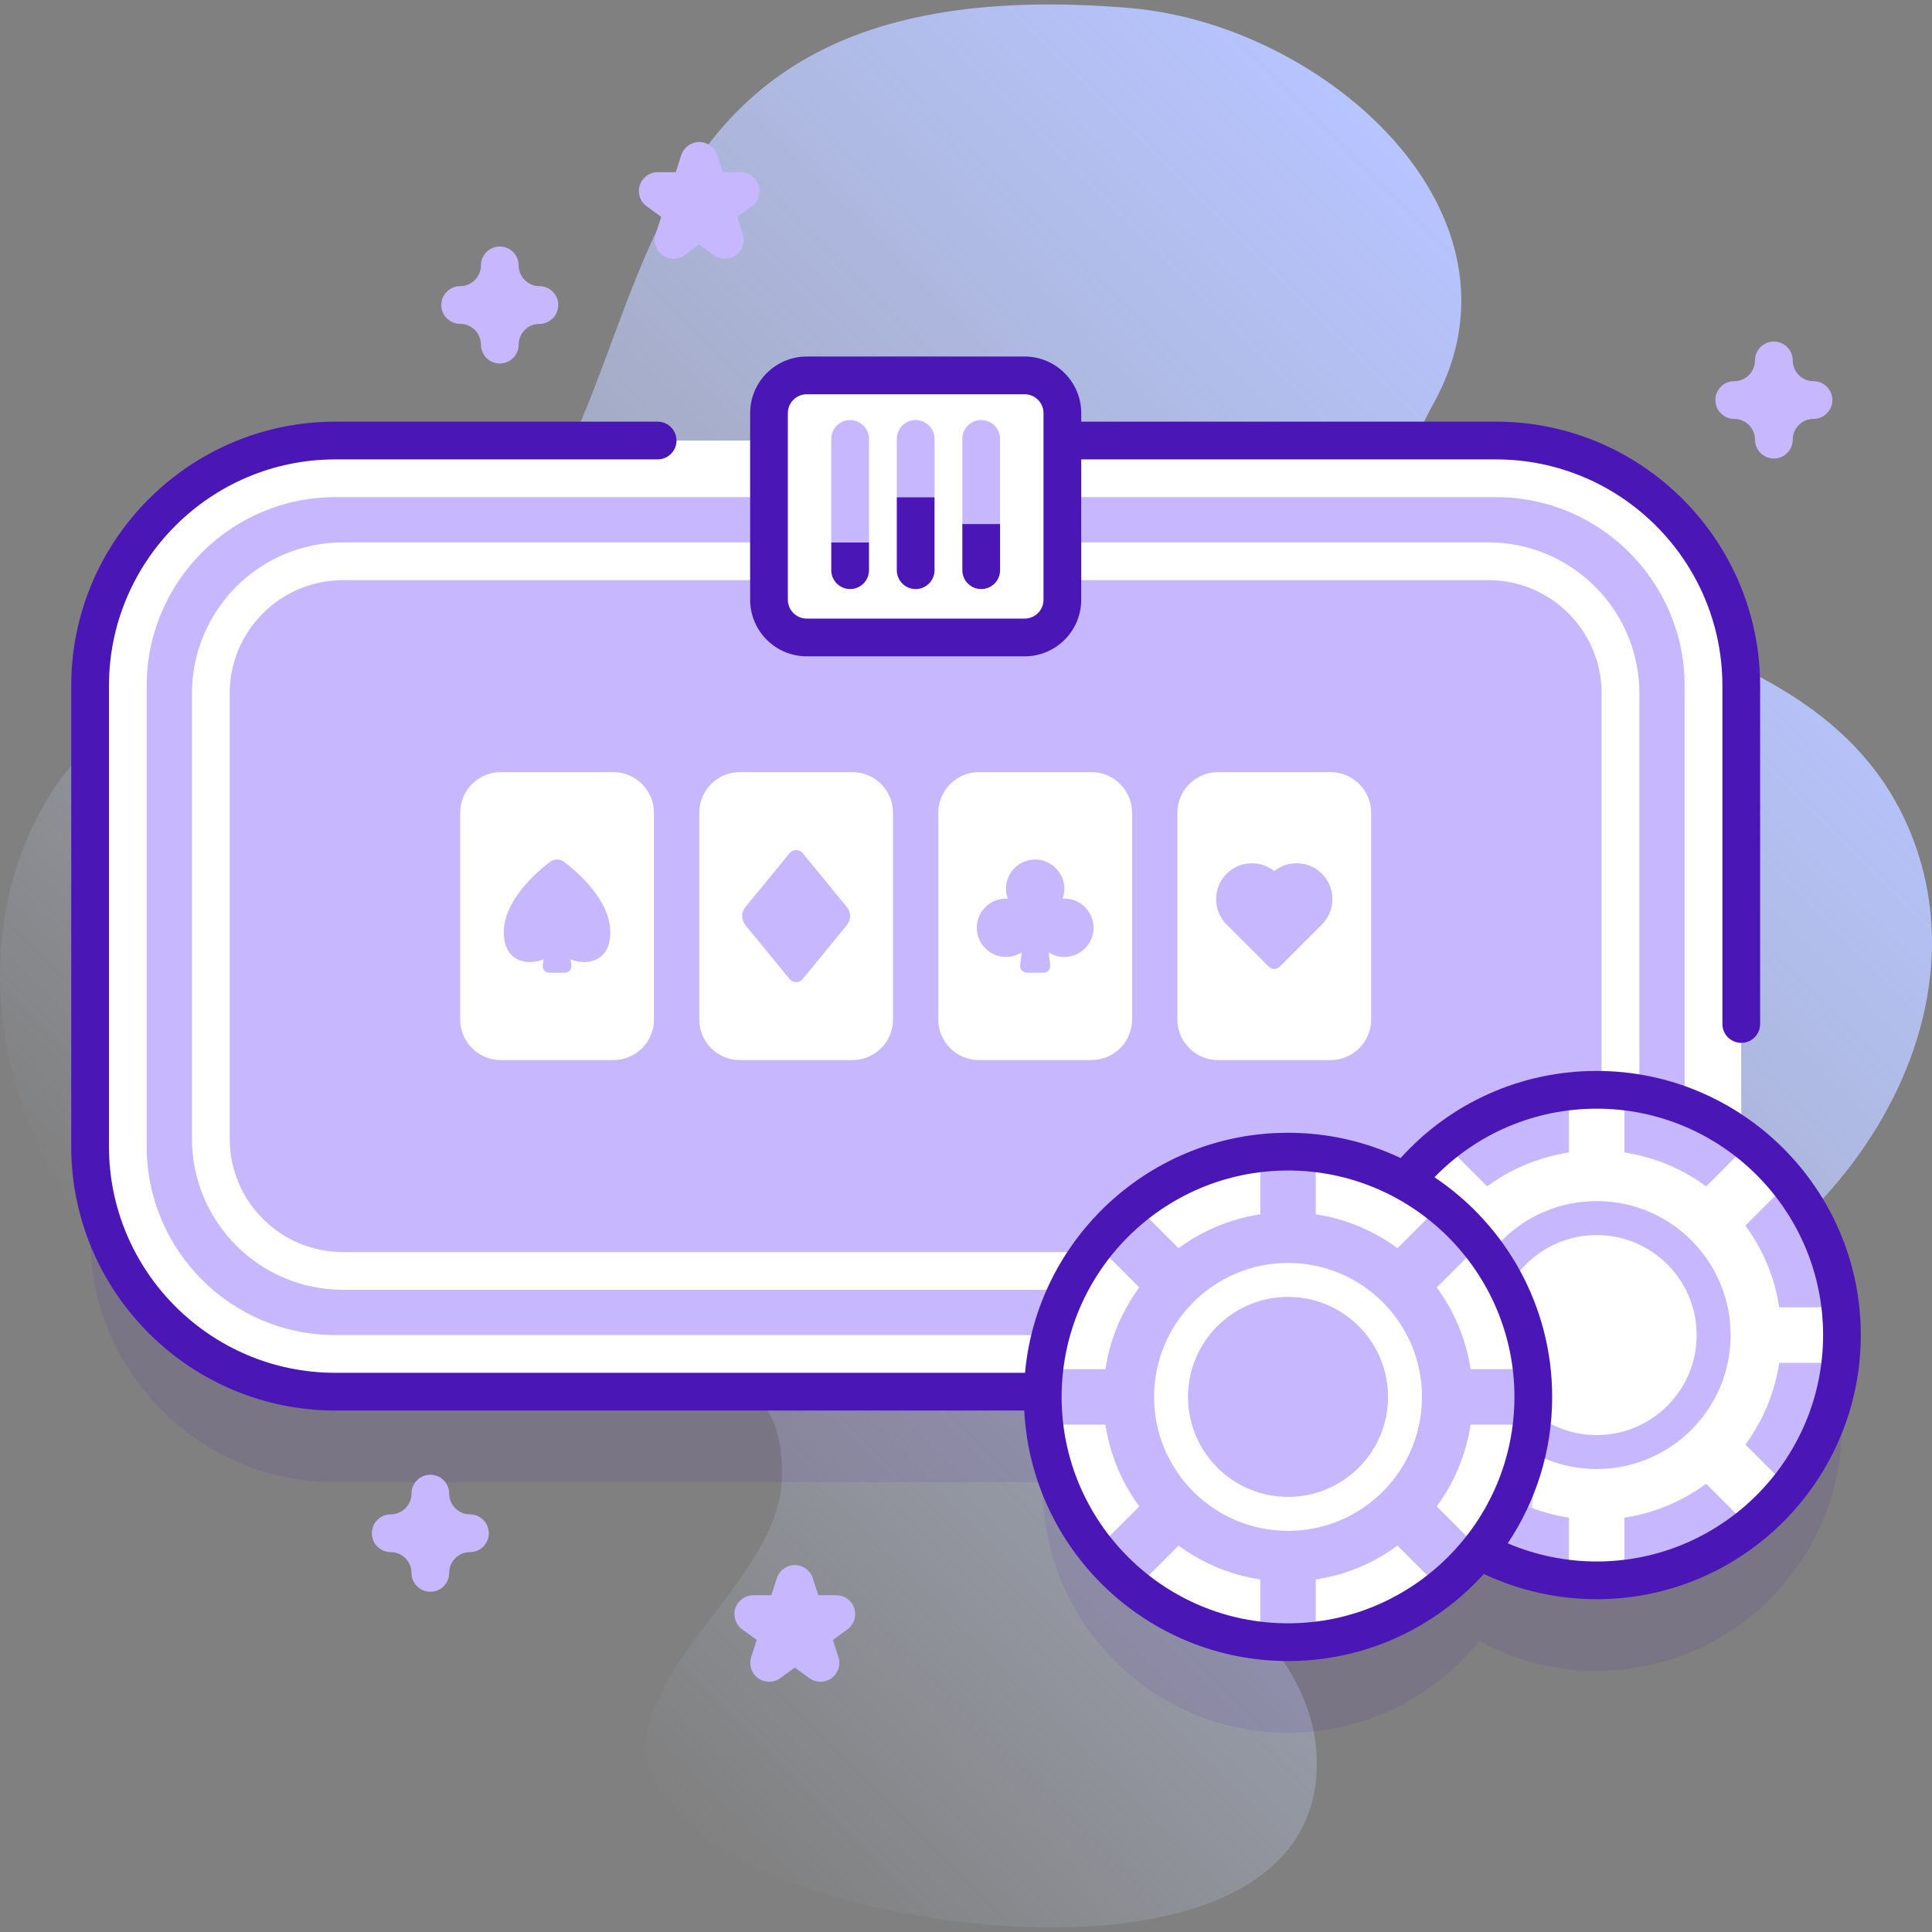 <svg width="120" height="120" viewBox="0 0 120 120" fill="none" xmlns="http://www.w3.org/2000/svg">
<rect x="0" y="0" width="120" height="120" fill="#808080" stroke="none"/>
<g clip-path="url(#clip0_3178_14519)">
<path d="M118.618 51.596C113.905 40.288 99.803 39.325 89.915 34.06C85.968 31.959 87.243 28.318 89.051 25.045C95.564 13.254 82.267 1.518 70.173 0.499C32.206 -2.7 43.62 29.705 27.083 36.532C18.872 39.922 7.934 41.586 3.104 49.372C-4.797 62.109 3.153 80.748 18.286 85.802C33.723 90.957 48.774 79.201 48.568 91.801C48.452 98.891 36.345 105.101 41.346 112.121C46.985 120.038 82.628 125.472 81.774 108.971C81.27 99.228 66.904 96.165 77.365 86.727C82.779 81.843 90.908 83.831 97.637 82.942C111.597 81.097 124.282 65.186 118.618 51.596Z" fill="url(#paint0_linear_3178_14519)"/>
<path opacity="0.1" d="M108.152 76.246V48.222C108.152 39.808 101.331 32.987 92.918 32.987H20.83C12.416 32.987 5.596 39.808 5.596 48.222V76.83C5.596 85.244 12.416 92.065 20.83 92.065H64.775C64.773 92.173 64.767 92.281 64.767 92.389C64.767 100.803 71.588 107.624 80.002 107.624C84.805 107.624 89.086 105.399 91.878 101.926C94.044 103.11 96.529 103.783 99.172 103.783C107.585 103.783 114.406 96.963 114.406 88.549C114.406 83.494 111.942 79.017 108.152 76.246Z" fill="#4A17B6"/>
<path d="M92.918 86.44H20.83C12.416 86.44 5.596 79.619 5.596 71.205V42.597C5.596 34.183 12.416 27.362 20.83 27.362H92.918C101.331 27.362 108.152 34.183 108.152 42.597V71.205C108.152 79.619 101.331 86.44 92.918 86.44Z" fill="white"/>
<path d="M20.83 82.924C14.368 82.924 9.111 77.667 9.111 71.205V42.597C9.111 36.135 14.368 30.878 20.83 30.878H92.918C99.379 30.878 104.636 36.135 104.636 42.597V71.205C104.636 77.667 99.379 82.924 92.918 82.924H20.83Z" fill="#C7B7FF"/>
<path d="M92.449 80.112H21.299C16.13 80.112 11.924 75.906 11.924 70.737V43.065C11.924 37.896 16.13 33.69 21.299 33.69H92.449C97.618 33.69 101.824 37.896 101.824 43.065V70.737C101.824 75.906 97.618 80.112 92.449 80.112ZM21.299 36.034C17.422 36.034 14.268 39.188 14.268 43.065V70.737C14.268 74.614 17.422 77.768 21.299 77.768H92.449C96.326 77.768 99.48 74.614 99.48 70.737V43.065C99.48 39.188 96.326 36.034 92.449 36.034H21.299Z" fill="white"/>
<path d="M63.642 39.594H50.107C48.813 39.594 47.764 38.545 47.764 37.251V25.661C47.764 24.367 48.813 23.317 50.107 23.317H63.642C64.936 23.317 65.986 24.367 65.986 25.661V37.251C65.986 38.545 64.936 39.594 63.642 39.594Z" fill="white"/>
<path d="M52.944 65.844H45.955C44.561 65.844 43.432 64.714 43.432 63.321V50.481C43.432 49.088 44.562 47.958 45.955 47.958H52.944C54.338 47.958 55.468 49.088 55.468 50.481V63.321C55.468 64.714 54.338 65.844 52.944 65.844Z" fill="white"/>
<path d="M49.043 52.992L46.294 56.346C46.03 56.669 46.03 57.133 46.294 57.456L49.043 60.81C49.254 61.067 49.646 61.067 49.856 60.81L52.605 57.456C52.87 57.134 52.87 56.669 52.605 56.346L49.856 52.992C49.646 52.735 49.254 52.735 49.043 52.992Z" fill="#C7B7FF"/>
<path d="M67.792 65.844H60.803C59.409 65.844 58.279 64.714 58.279 63.321V50.481C58.279 49.088 59.409 47.958 60.803 47.958H67.792C69.186 47.958 70.316 49.088 70.316 50.481V63.321C70.316 64.714 69.186 65.844 67.792 65.844Z" fill="white"/>
<path d="M66.11 55.813C66.072 55.813 66.035 55.817 65.998 55.819C66.091 55.564 66.132 55.283 66.097 54.988C65.991 54.092 65.215 53.393 64.312 53.386C63.304 53.377 62.484 54.192 62.484 55.198C62.484 55.417 62.525 55.625 62.596 55.819C62.559 55.817 62.522 55.814 62.484 55.814C61.419 55.814 60.567 56.734 60.682 57.823C60.77 58.651 61.434 59.325 62.261 59.425C62.703 59.479 63.116 59.371 63.455 59.156L63.364 59.947C63.336 60.197 63.532 60.417 63.784 60.417H64.811C65.063 60.417 65.258 60.197 65.23 59.947L65.139 59.156C65.478 59.371 65.891 59.479 66.334 59.425C67.159 59.325 67.824 58.651 67.912 57.824C68.027 56.734 67.176 55.813 66.11 55.813Z" fill="#C7B7FF"/>
<path d="M38.095 65.844H31.105C29.712 65.844 28.582 64.714 28.582 63.321V50.481C28.582 49.088 29.712 47.958 31.105 47.958H38.095C39.489 47.958 40.618 49.088 40.618 50.481V63.321C40.619 64.714 39.489 65.844 38.095 65.844Z" fill="white"/>
<path d="M35.034 53.531C34.778 53.337 34.423 53.337 34.167 53.531C33.269 54.214 31.289 55.944 31.293 57.921C31.297 59.817 32.859 59.965 33.755 59.588L33.712 59.969C33.684 60.208 33.871 60.416 34.111 60.416H34.6H35.089C35.329 60.416 35.516 60.207 35.489 59.969L35.445 59.588C36.341 59.966 37.904 59.817 37.907 57.921C37.911 55.944 35.931 54.214 35.034 53.531Z" fill="#C7B7FF"/>
<path d="M82.642 65.844H75.652C74.259 65.844 73.129 64.714 73.129 63.321V50.481C73.129 49.088 74.259 47.958 75.652 47.958H82.642C84.035 47.958 85.165 49.088 85.165 50.481V63.321C85.165 64.714 84.035 65.844 82.642 65.844Z" fill="white"/>
<path d="M79.147 54.105C78.273 53.407 76.996 53.462 76.186 54.271C75.38 55.077 75.323 56.346 76.011 57.22L75.999 57.232L78.81 60.043C78.996 60.229 79.298 60.229 79.484 60.043L82.295 57.232L82.283 57.22C82.971 56.346 82.913 55.077 82.108 54.271C81.298 53.462 80.021 53.407 79.147 54.105Z" fill="#C7B7FF"/>
<path d="M53.975 33.689V35.417C53.975 36.063 53.45 36.588 52.803 36.588C52.156 36.588 51.631 36.063 51.631 35.417V33.689H53.975Z" fill="#4A17B6"/>
<path d="M58.045 30.877V35.417C58.045 36.063 57.52 36.588 56.873 36.588C56.226 36.588 55.701 36.063 55.701 35.417V30.877H58.045Z" fill="#4A17B6"/>
<path d="M62.117 32.548V35.417C62.117 36.063 61.592 36.589 60.945 36.589C60.296 36.589 59.773 36.063 59.773 35.417V32.548H62.117Z" fill="#4A17B6"/>
<path d="M53.975 33.69V27.262C53.975 26.615 53.45 26.09 52.803 26.09C52.156 26.09 51.631 26.615 51.631 27.262V33.69H53.975Z" fill="#C7B7FF"/>
<path d="M58.045 30.878V27.262C58.045 26.615 57.52 26.09 56.873 26.09C56.226 26.09 55.701 26.615 55.701 27.262V30.878H58.045Z" fill="#C7B7FF"/>
<path d="M62.115 32.547V27.262C62.115 26.615 61.59 26.09 60.943 26.09C60.296 26.09 59.772 26.615 59.772 27.262V32.547H62.115Z" fill="#C7B7FF"/>
<path d="M99.172 98.158C107.586 98.158 114.406 91.337 114.406 82.924C114.406 74.51 107.586 67.689 99.172 67.689C90.758 67.689 83.938 74.51 83.938 82.924C83.938 91.337 90.758 98.158 99.172 98.158Z" fill="#C7B7FF"/>
<path d="M111.091 73.442C110.373 72.54 109.555 71.723 108.654 71.005L100.895 78.764V67.789C100.329 67.726 99.754 67.69 99.172 67.69C98.589 67.69 98.014 67.726 97.448 67.789V78.764L89.689 71.005C88.788 71.723 87.97 72.54 87.252 73.442L95.012 81.201H84.037C83.973 81.767 83.938 82.341 83.938 82.924C83.938 83.507 83.973 84.081 84.037 84.647H95.012L87.252 92.406C87.971 93.308 88.788 94.125 89.689 94.843L97.448 87.084V98.058C98.014 98.122 98.589 98.158 99.172 98.158C99.754 98.158 100.329 98.122 100.895 98.058V87.084L108.654 94.843C109.555 94.125 110.373 93.307 111.091 92.406L103.332 84.647H114.306C114.37 84.081 114.406 83.507 114.406 82.924C114.406 82.341 114.37 81.766 114.306 81.201H103.332L111.091 73.442Z" fill="white"/>
<path d="M99.172 94.393C105.507 94.393 110.642 89.258 110.642 82.924C110.642 76.59 105.507 71.454 99.172 71.454C92.838 71.454 87.703 76.59 87.703 82.924C87.703 89.258 92.838 94.393 99.172 94.393Z" fill="white"/>
<path d="M88.206 79.558C87.88 80.623 87.703 81.752 87.703 82.924C87.703 87.855 90.815 92.058 95.182 93.679C95.218 93.254 95.237 92.824 95.237 92.389C95.237 86.998 92.433 82.265 88.206 79.558Z" fill="#D8D8FF"/>
<path d="M99.172 91.244C103.767 91.244 107.492 87.519 107.492 82.924C107.492 78.328 103.767 74.603 99.172 74.603C94.577 74.603 90.852 78.328 90.852 82.924C90.852 87.519 94.577 91.244 99.172 91.244Z" fill="#C7B7FF"/>
<path d="M99.172 89.135C102.602 89.135 105.383 86.354 105.383 82.924C105.383 79.493 102.602 76.713 99.172 76.713C95.742 76.713 92.961 79.493 92.961 82.924C92.961 86.354 95.742 89.135 99.172 89.135Z" fill="white"/>
<path d="M80.002 101.999C88.416 101.999 95.236 95.178 95.236 86.764C95.236 78.351 88.416 71.53 80.002 71.53C71.588 71.53 64.768 78.351 64.768 86.764C64.768 95.178 71.588 101.999 80.002 101.999Z" fill="white"/>
<path d="M91.921 77.282C91.203 76.38 90.385 75.563 89.484 74.845L81.725 82.604V71.629C81.159 71.566 80.585 71.53 80.002 71.53C79.419 71.53 78.844 71.566 78.279 71.629V82.604L70.519 74.845C69.618 75.563 68.8 76.38 68.083 77.282L75.842 85.041H64.867C64.803 85.607 64.768 86.181 64.768 86.764C64.768 87.347 64.803 87.921 64.867 88.487H75.842L68.083 96.246C68.801 97.148 69.618 97.965 70.519 98.683L78.279 90.924V101.899C78.844 101.962 79.419 101.998 80.002 101.998C80.585 101.998 81.159 101.962 81.725 101.899V90.924L89.484 98.683C90.385 97.965 91.203 97.148 91.921 96.246L84.162 88.487H95.136C95.2 87.921 95.236 87.347 95.236 86.764C95.236 86.181 95.2 85.607 95.136 85.041H84.162L91.921 77.282Z" fill="#C7B7FF"/>
<path d="M80.001 98.233C86.335 98.233 91.47 93.098 91.47 86.764C91.47 80.43 86.335 75.295 80.001 75.295C73.666 75.295 68.531 80.43 68.531 86.764C68.531 93.098 73.666 98.233 80.001 98.233Z" fill="#C7B7FF"/>
<path d="M80.002 95.085C84.597 95.085 88.322 91.359 88.322 86.764C88.322 82.169 84.597 78.444 80.002 78.444C75.407 78.444 71.682 82.169 71.682 86.764C71.682 91.359 75.407 95.085 80.002 95.085Z" fill="white"/>
<path d="M80.002 92.975C83.432 92.975 86.213 90.195 86.213 86.764C86.213 83.334 83.432 80.553 80.002 80.553C76.572 80.553 73.791 83.334 73.791 86.764C73.791 90.195 76.572 92.975 80.002 92.975Z" fill="#C7B7FF"/>
<path d="M50.107 40.766H63.642C65.58 40.766 67.157 39.189 67.157 37.25V28.534H92.918C100.672 28.534 106.981 34.843 106.981 42.597V63.602C106.981 64.25 107.506 64.774 108.153 64.774C108.8 64.774 109.325 64.25 109.325 63.602V42.597C109.325 33.55 101.965 26.19 92.918 26.19H67.157V25.661C67.157 23.723 65.58 22.145 63.642 22.145H50.107C48.169 22.145 46.592 23.723 46.592 25.661V37.25C46.592 39.189 48.169 40.766 50.107 40.766ZM48.935 25.661C48.935 25.015 49.461 24.489 50.107 24.489H63.642C64.288 24.489 64.814 25.015 64.814 25.661V37.25C64.814 37.896 64.288 38.422 63.642 38.422H50.107C49.461 38.422 48.935 37.896 48.935 37.25V25.661Z" fill="#4A17B6"/>
<path d="M99.172 66.518C94.494 66.518 90.109 68.478 86.996 71.928C84.873 70.923 82.502 70.358 80.001 70.358C71.46 70.358 64.425 76.921 63.666 85.268H20.83C13.076 85.268 6.768 78.959 6.768 71.205V42.596C6.768 34.842 13.076 28.534 20.83 28.534H40.847C41.494 28.534 42.019 28.009 42.019 27.362C42.019 26.715 41.494 26.19 40.847 26.19H20.83C11.784 26.19 4.424 33.55 4.424 42.596V71.205C4.424 80.251 11.784 87.611 20.83 87.611H63.617C64.059 96.265 71.239 103.171 80.001 103.171C84.821 103.171 89.161 101.081 92.165 97.761C94.343 98.789 96.746 99.33 99.172 99.33C108.218 99.33 115.578 91.97 115.578 82.924C115.578 73.877 108.218 66.518 99.172 66.518ZM80.001 100.827C72.247 100.827 65.939 94.518 65.939 86.764C65.939 79.01 72.247 72.702 80.001 72.702C87.755 72.702 94.064 79.01 94.064 86.764C94.064 94.518 87.755 100.827 80.001 100.827ZM99.172 96.987C97.269 96.987 95.384 96.599 93.648 95.859C95.39 93.254 96.408 90.126 96.408 86.764C96.408 81.081 93.501 76.064 89.098 73.119C91.739 70.4 95.34 68.862 99.172 68.862C106.926 68.862 113.235 75.17 113.235 82.924C113.235 90.678 106.926 96.987 99.172 96.987Z" fill="#4A17B6"/>
<path d="M31.043 22.577C30.396 22.577 29.871 22.052 29.871 21.405C29.871 20.694 29.293 20.116 28.582 20.116C27.935 20.116 27.41 19.591 27.41 18.944C27.41 18.297 27.935 17.772 28.582 17.772C29.293 17.772 29.871 17.194 29.871 16.483C29.871 15.836 30.396 15.311 31.043 15.311C31.69 15.311 32.215 15.836 32.215 16.483C32.215 17.194 32.793 17.772 33.504 17.772C34.151 17.772 34.676 18.297 34.676 18.944C34.676 19.591 34.151 20.116 33.504 20.116C32.793 20.116 32.215 20.694 32.215 21.405C32.215 22.052 31.69 22.577 31.043 22.577Z" fill="#C7B7FF"/>
<path d="M26.729 98.866C26.081 98.866 25.557 98.341 25.557 97.694C25.557 96.983 24.978 96.405 24.268 96.405C23.62 96.405 23.096 95.88 23.096 95.233C23.096 94.586 23.62 94.061 24.268 94.061C24.978 94.061 25.557 93.483 25.557 92.772C25.557 92.125 26.081 91.6 26.729 91.6C27.376 91.6 27.9 92.125 27.9 92.772C27.9 93.483 28.479 94.061 29.189 94.061C29.837 94.061 30.361 94.586 30.361 95.233C30.361 95.88 29.837 96.405 29.189 96.405C28.479 96.405 27.9 96.983 27.9 97.694C27.9 98.341 27.376 98.866 26.729 98.866Z" fill="#C7B7FF"/>
<path d="M110.178 28.48C109.531 28.48 109.006 27.956 109.006 27.308C109.006 26.598 108.428 26.019 107.717 26.019C107.07 26.019 106.545 25.495 106.545 24.847C106.545 24.2 107.07 23.675 107.717 23.675C108.428 23.675 109.006 23.097 109.006 22.387C109.006 21.739 109.531 21.215 110.178 21.215C110.825 21.215 111.35 21.739 111.35 22.387C111.35 23.097 111.928 23.675 112.639 23.675C113.286 23.675 113.811 24.2 113.811 24.847C113.811 25.495 113.286 26.019 112.639 26.019C111.928 26.019 111.35 26.598 111.35 27.308C111.35 27.956 110.825 28.48 110.178 28.48Z" fill="#C7B7FF"/>
<path d="M50.96 104.458C50.719 104.458 50.477 104.383 50.272 104.234L49.367 103.577L48.463 104.234C48.052 104.532 47.496 104.532 47.085 104.234C46.674 103.935 46.502 103.406 46.659 102.924L47.005 101.86L46.1 101.203C45.69 100.904 45.518 100.375 45.675 99.893C45.831 99.41 46.282 99.083 46.789 99.083H47.907L48.253 98.02C48.41 97.537 48.86 97.21 49.367 97.21C49.875 97.21 50.325 97.537 50.482 98.02L50.827 99.083H51.945C52.453 99.083 52.903 99.41 53.06 99.893C53.217 100.375 53.045 100.904 52.634 101.203L51.73 101.86L52.075 102.924C52.232 103.406 52.06 103.935 51.65 104.234C51.444 104.383 51.202 104.458 50.96 104.458Z" fill="#C7B7FF"/>
<path d="M45.025 16.069C44.783 16.069 44.541 15.995 44.336 15.845L43.431 15.188L42.527 15.845C42.116 16.144 41.56 16.144 41.149 15.845C40.739 15.547 40.567 15.018 40.724 14.535L41.069 13.472L40.165 12.814C39.754 12.516 39.582 11.987 39.739 11.504C39.896 11.021 40.346 10.694 40.854 10.694H41.972L42.317 9.631C42.474 9.148 42.924 8.821 43.432 8.821C43.939 8.821 44.389 9.148 44.546 9.631L44.892 10.694H46.01C46.517 10.694 46.968 11.021 47.124 11.504C47.281 11.987 47.109 12.516 46.699 12.814L45.794 13.472L46.14 14.535C46.297 15.018 46.125 15.547 45.714 15.845C45.508 15.994 45.266 16.069 45.025 16.069Z" fill="#C7B7FF"/>
</g>
<defs>
<linearGradient id="paint0_linear_3178_14519" x1="26.037" y1="97.393" x2="100.671" y2="22.759" gradientUnits="userSpaceOnUse">
<stop stop-color="#D1DDFF" stop-opacity="0"/>
<stop offset="1" stop-color="#B6C4FF"/>
</linearGradient>
<clipPath id="clip0_3178_14519">
<rect width="120" height="120" fill="white"/>
</clipPath>
</defs>
</svg>
